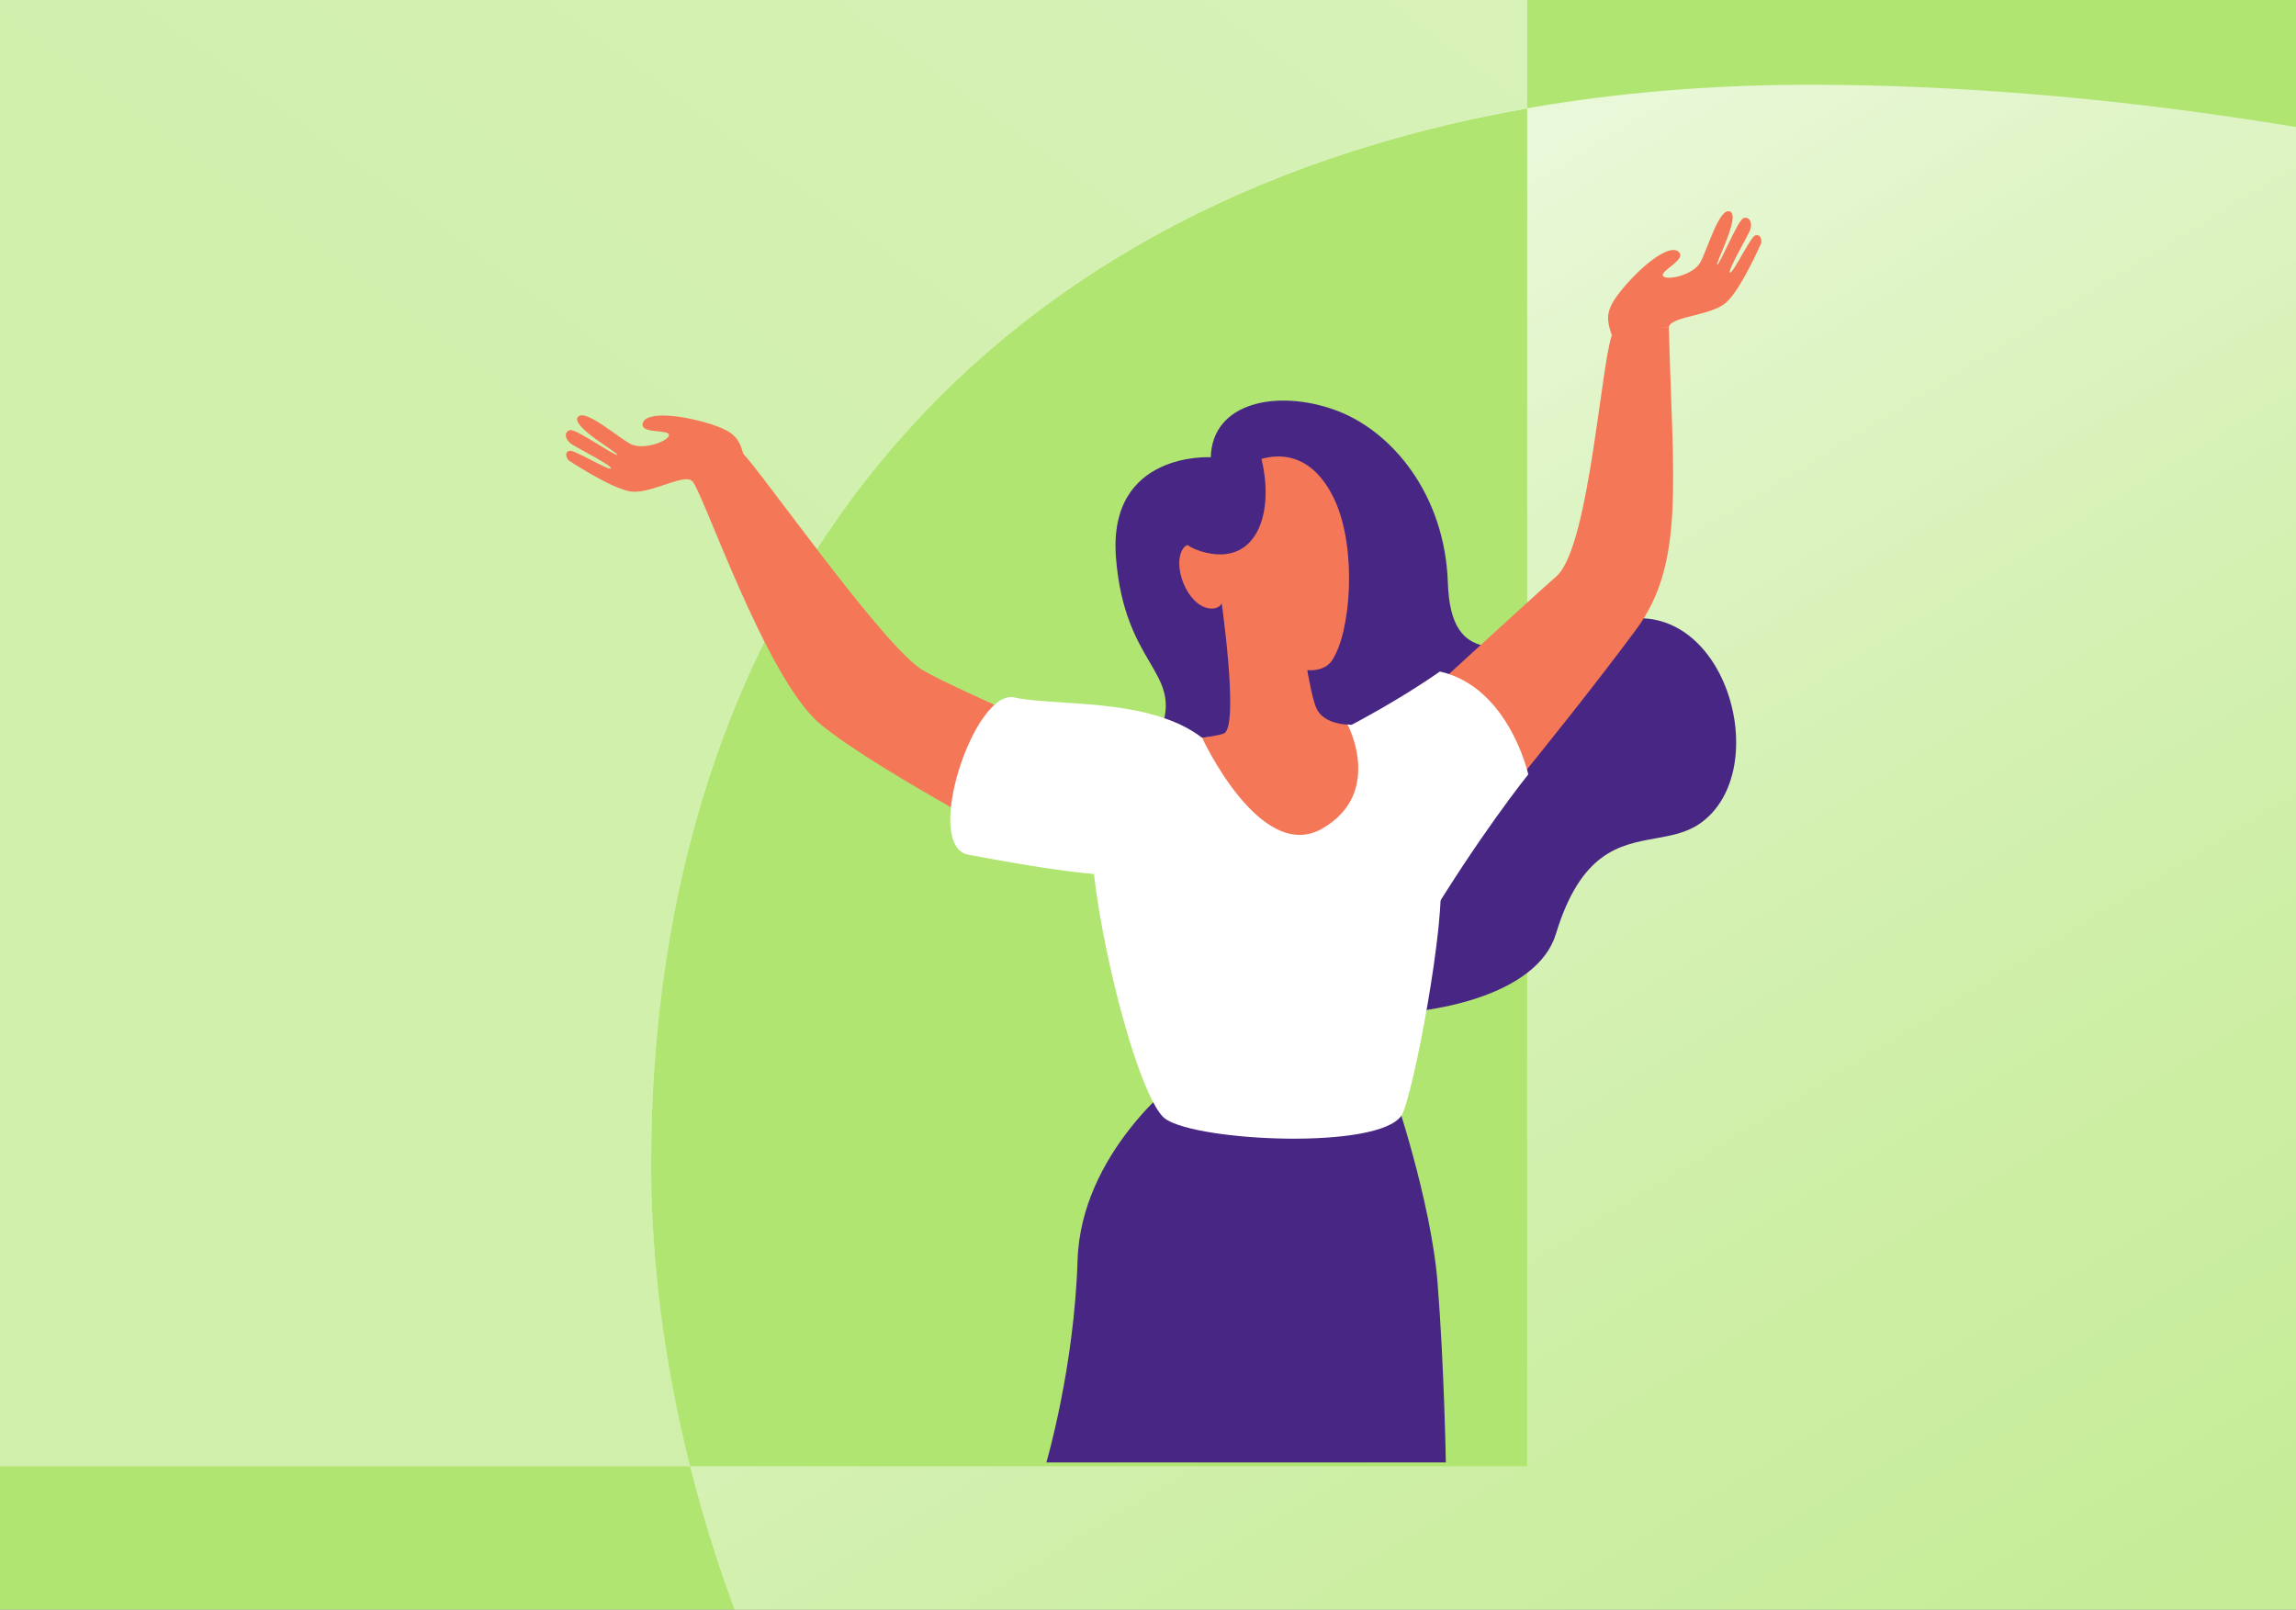 <svg width="679" height="476" viewBox="0 0 679 476" fill="none" xmlns="http://www.w3.org/2000/svg">
<rect x="0" y="0" width="679" height="476" fill="#808080" stroke="none"/>
<g clip-path="url(#clip0_3231_6613)">
<rect width="679" height="476" fill="#B1E572"/>
<path opacity="0.9" d="M940.067 118.517C897.58 97.841 851.239 80.352 803.515 66.223C713.624 39.594 618.818 25.069 535.35 25.069C318.171 25.069 192.586 152.482 192.586 344.342C192.586 434.331 230.182 537.239 303.004 617.644C304.609 619.423 306.264 621.177 307.919 622.955C380.667 700.593 487.033 756 624.845 756C797.314 756 967.19 676.707 1077.46 543.785C1119.33 493.295 1153.07 432.108 1153.07 366.351C1153.07 263.443 1062.54 178.122 940.067 118.541V118.517Z" fill="url(#paint0_linear_3231_6613)"/>
<path d="M451.639 -280H-262V433.639H451.639V-280Z" fill="url(#paint1_linear_3231_6613)"/>
<path d="M451.639 32.06C286.234 61.085 192.564 178.691 192.564 344.367C192.564 373.194 196.443 403.33 204.076 433.64H451.639V32.06Z" fill="#B1E572"/>
<path d="M358.034 135.219C358.034 135.219 327.507 133.396 330.038 165.011C332.568 196.625 349.246 198.367 343.614 214.963C337.982 231.559 326.202 222.227 332.568 264.997C338.934 307.766 449.477 311.222 460.115 276.233C467.515 251.91 478.969 249.842 489.526 247.938C494.178 247.094 498.64 246.305 502.531 243.666C525.385 228.104 510.094 174.506 477.31 183.92C444.525 193.333 429.044 198.094 428.174 172.248C427.303 146.401 411.768 127.356 394.791 121.234C377.813 115.113 358.469 118.84 358.061 135.273" fill="#482683"/>
<path d="M493.532 96.694C494.675 142.265 498.402 166.589 483.792 186.259C459.496 218.962 425.759 258.848 425.759 258.848L406.252 219.751C406.252 219.751 453.783 176.057 460.258 170.452C470.434 161.61 473.726 102.162 477.263 97.918" fill="#F47857"/>
<path d="M399.67 214.364C399.67 214.364 413.6 207.154 425.816 198.584C446.249 203.209 451.962 229.002 451.962 229.002C451.962 229.002 437.216 247.258 420.293 275.635C405.411 300.556 399.67 214.364 399.67 214.364Z" fill="white"/>
<path d="M411.909 322.077C411.909 322.077 423.173 354.78 425.132 379.348C427.091 403.943 427.581 432.484 427.581 432.484H309.447C309.447 432.484 317.691 404.433 318.67 372.71C319.65 341.013 348.299 319.357 348.299 319.357L411.936 322.077H411.909Z" fill="#482683"/>
<path d="M415.935 224.975C415.935 224.975 423.471 247.094 425.756 258.848C428.042 270.629 417.703 325.097 414.438 329.913C407.609 340.034 354.637 337.613 344.734 330.947C334.83 324.254 316.574 245.516 324.6 233.6C332.626 221.683 355.508 218.173 355.508 218.173L398.522 214.255C398.522 214.255 412.588 214.664 415.935 224.948" fill="white"/>
<path d="M384.406 183.865C384.406 183.865 387.154 205.141 389.412 209.685C391.67 214.228 398.526 214.283 398.526 214.283C398.526 214.283 409.3 234.498 391.044 245.027C372.761 255.556 355.512 218.201 355.512 218.201C355.512 218.201 360.926 217.439 362.014 216.867C366.639 214.473 360.899 175.513 360.899 175.513L384.433 183.838L384.406 183.865Z" fill="#F47857"/>
<path d="M328.6 223.642L312.058 255.501C312.058 255.501 260.337 228.703 242.734 214.256C226.165 200.652 206.984 142.646 204.535 142.184L219.635 134.076C223.852 137.64 261.235 191.266 272.852 198.176C282.293 203.781 328.6 223.615 328.6 223.615" fill="#F47857"/>
<path d="M355.047 239.368C356.707 246.986 341.553 258.93 333.771 258.984C318.943 259.038 295.6 254.413 286.458 252.781C272.664 250.332 288.118 203.59 299.98 206.257C311.842 208.923 339.92 206.148 355.483 218.173" fill="white"/>
<path d="M355.047 160.929C355.047 160.929 355.89 145.095 366.556 138.62C377.193 132.144 388.24 133.777 394.769 148.006C401.299 162.235 399.585 186.885 393.899 195.346C388.185 203.808 362.284 193.959 355.074 160.957" fill="#F47857"/>
<path d="M359.318 165.174C359.318 165.174 352.081 157.284 349.442 162.997C346.803 168.738 352.027 180.437 358.774 179.947C365.521 179.458 359.345 165.147 359.345 165.147" fill="#F47857"/>
<path d="M372.211 132.689C377.625 149.802 372.592 168.221 355.315 163.079C338.039 157.937 357.383 140.089 357.383 140.089L372.238 132.689H372.211Z" fill="#482683"/>
<path d="M493.53 96.694C493.884 95.034 497.339 94.191 501.203 93.211C504.631 92.341 508.358 91.334 510.426 89.511C514.861 85.675 520.928 71.69 520.928 71.69C520.846 70.466 520.52 69.187 519.105 69.595C518.425 69.786 516.847 72.479 515.296 75.146C513.691 77.948 512.113 80.723 511.623 80.614C510.698 80.424 516.248 70.901 517.391 68.425C518.534 65.95 517.336 63.909 515.622 64.508C514.779 64.807 513.038 68.18 511.432 71.5C509.773 74.928 508.195 78.302 507.841 78.247C507.134 78.111 514.806 63.855 511.623 62.549C508.44 61.215 504.957 73.785 502.835 77.594C500.713 81.403 492.768 83.09 491.789 81.594C490.809 80.124 499.135 76.615 496.332 74.384C493.53 72.18 485.831 78.356 480.28 84.886C474.73 91.415 474.92 93.782 476.607 99.033" fill="#F47857"/>
<path d="M204.564 142.211C202.333 139.953 192.293 146.183 186.498 145.34C180.703 144.497 167.998 136.035 167.998 136.035C167.399 134.974 166.991 133.722 168.378 133.314C169.766 132.879 179.969 139.218 180.649 138.538C181.329 137.885 171.48 132.879 169.195 131.437C166.882 129.968 166.8 127.628 168.569 127.193C170.337 126.757 182.036 135.028 182.553 134.511C183.07 134.022 168.895 126.213 170.854 123.384C172.813 120.554 182.553 129.206 186.39 131.247C190.226 133.314 197.844 130.403 197.844 128.635C197.844 126.866 188.974 128.417 190.117 125.043C191.26 121.67 201.081 122.676 209.298 125.152C217.514 127.628 218.63 129.723 220.045 135.056L204.509 142.238L204.564 142.211Z" fill="#F47857"/>
</g>
<defs>
<linearGradient id="paint0_linear_3231_6613" x1="464.06" y1="42.015" x2="1115.01" y2="1106.74" gradientUnits="userSpaceOnUse">
<stop stop-color="white" stop-opacity="0.8"/>
<stop offset="0.06" stop-color="white" stop-opacity="0.68"/>
<stop offset="0.15" stop-color="white" stop-opacity="0.53"/>
<stop offset="0.24" stop-color="white" stop-opacity="0.41"/>
<stop offset="0.34" stop-color="white" stop-opacity="0.32"/>
<stop offset="0.44" stop-color="white" stop-opacity="0.25"/>
<stop offset="0.55" stop-color="white" stop-opacity="0.21"/>
<stop offset="0.69" stop-color="white" stop-opacity="0.2"/>
</linearGradient>
<linearGradient id="paint1_linear_3231_6613" x1="-120.68" y1="368.451" x2="550.694" y2="-540.087" gradientUnits="userSpaceOnUse">
<stop offset="0.1" stop-color="white" stop-opacity="0.4"/>
<stop offset="0.31" stop-color="white" stop-opacity="0.41"/>
<stop offset="0.44" stop-color="white" stop-opacity="0.45"/>
<stop offset="0.56" stop-color="white" stop-opacity="0.5"/>
<stop offset="0.67" stop-color="white" stop-opacity="0.59"/>
<stop offset="0.76" stop-color="white" stop-opacity="0.7"/>
<stop offset="0.86" stop-color="white" stop-opacity="0.83"/>
<stop offset="0.94" stop-color="white" stop-opacity="0.98"/>
<stop offset="0.95" stop-color="white"/>
</linearGradient>
<clipPath id="clip0_3231_6613">
<rect width="679" height="476" fill="white"/>
</clipPath>
</defs>
</svg>
